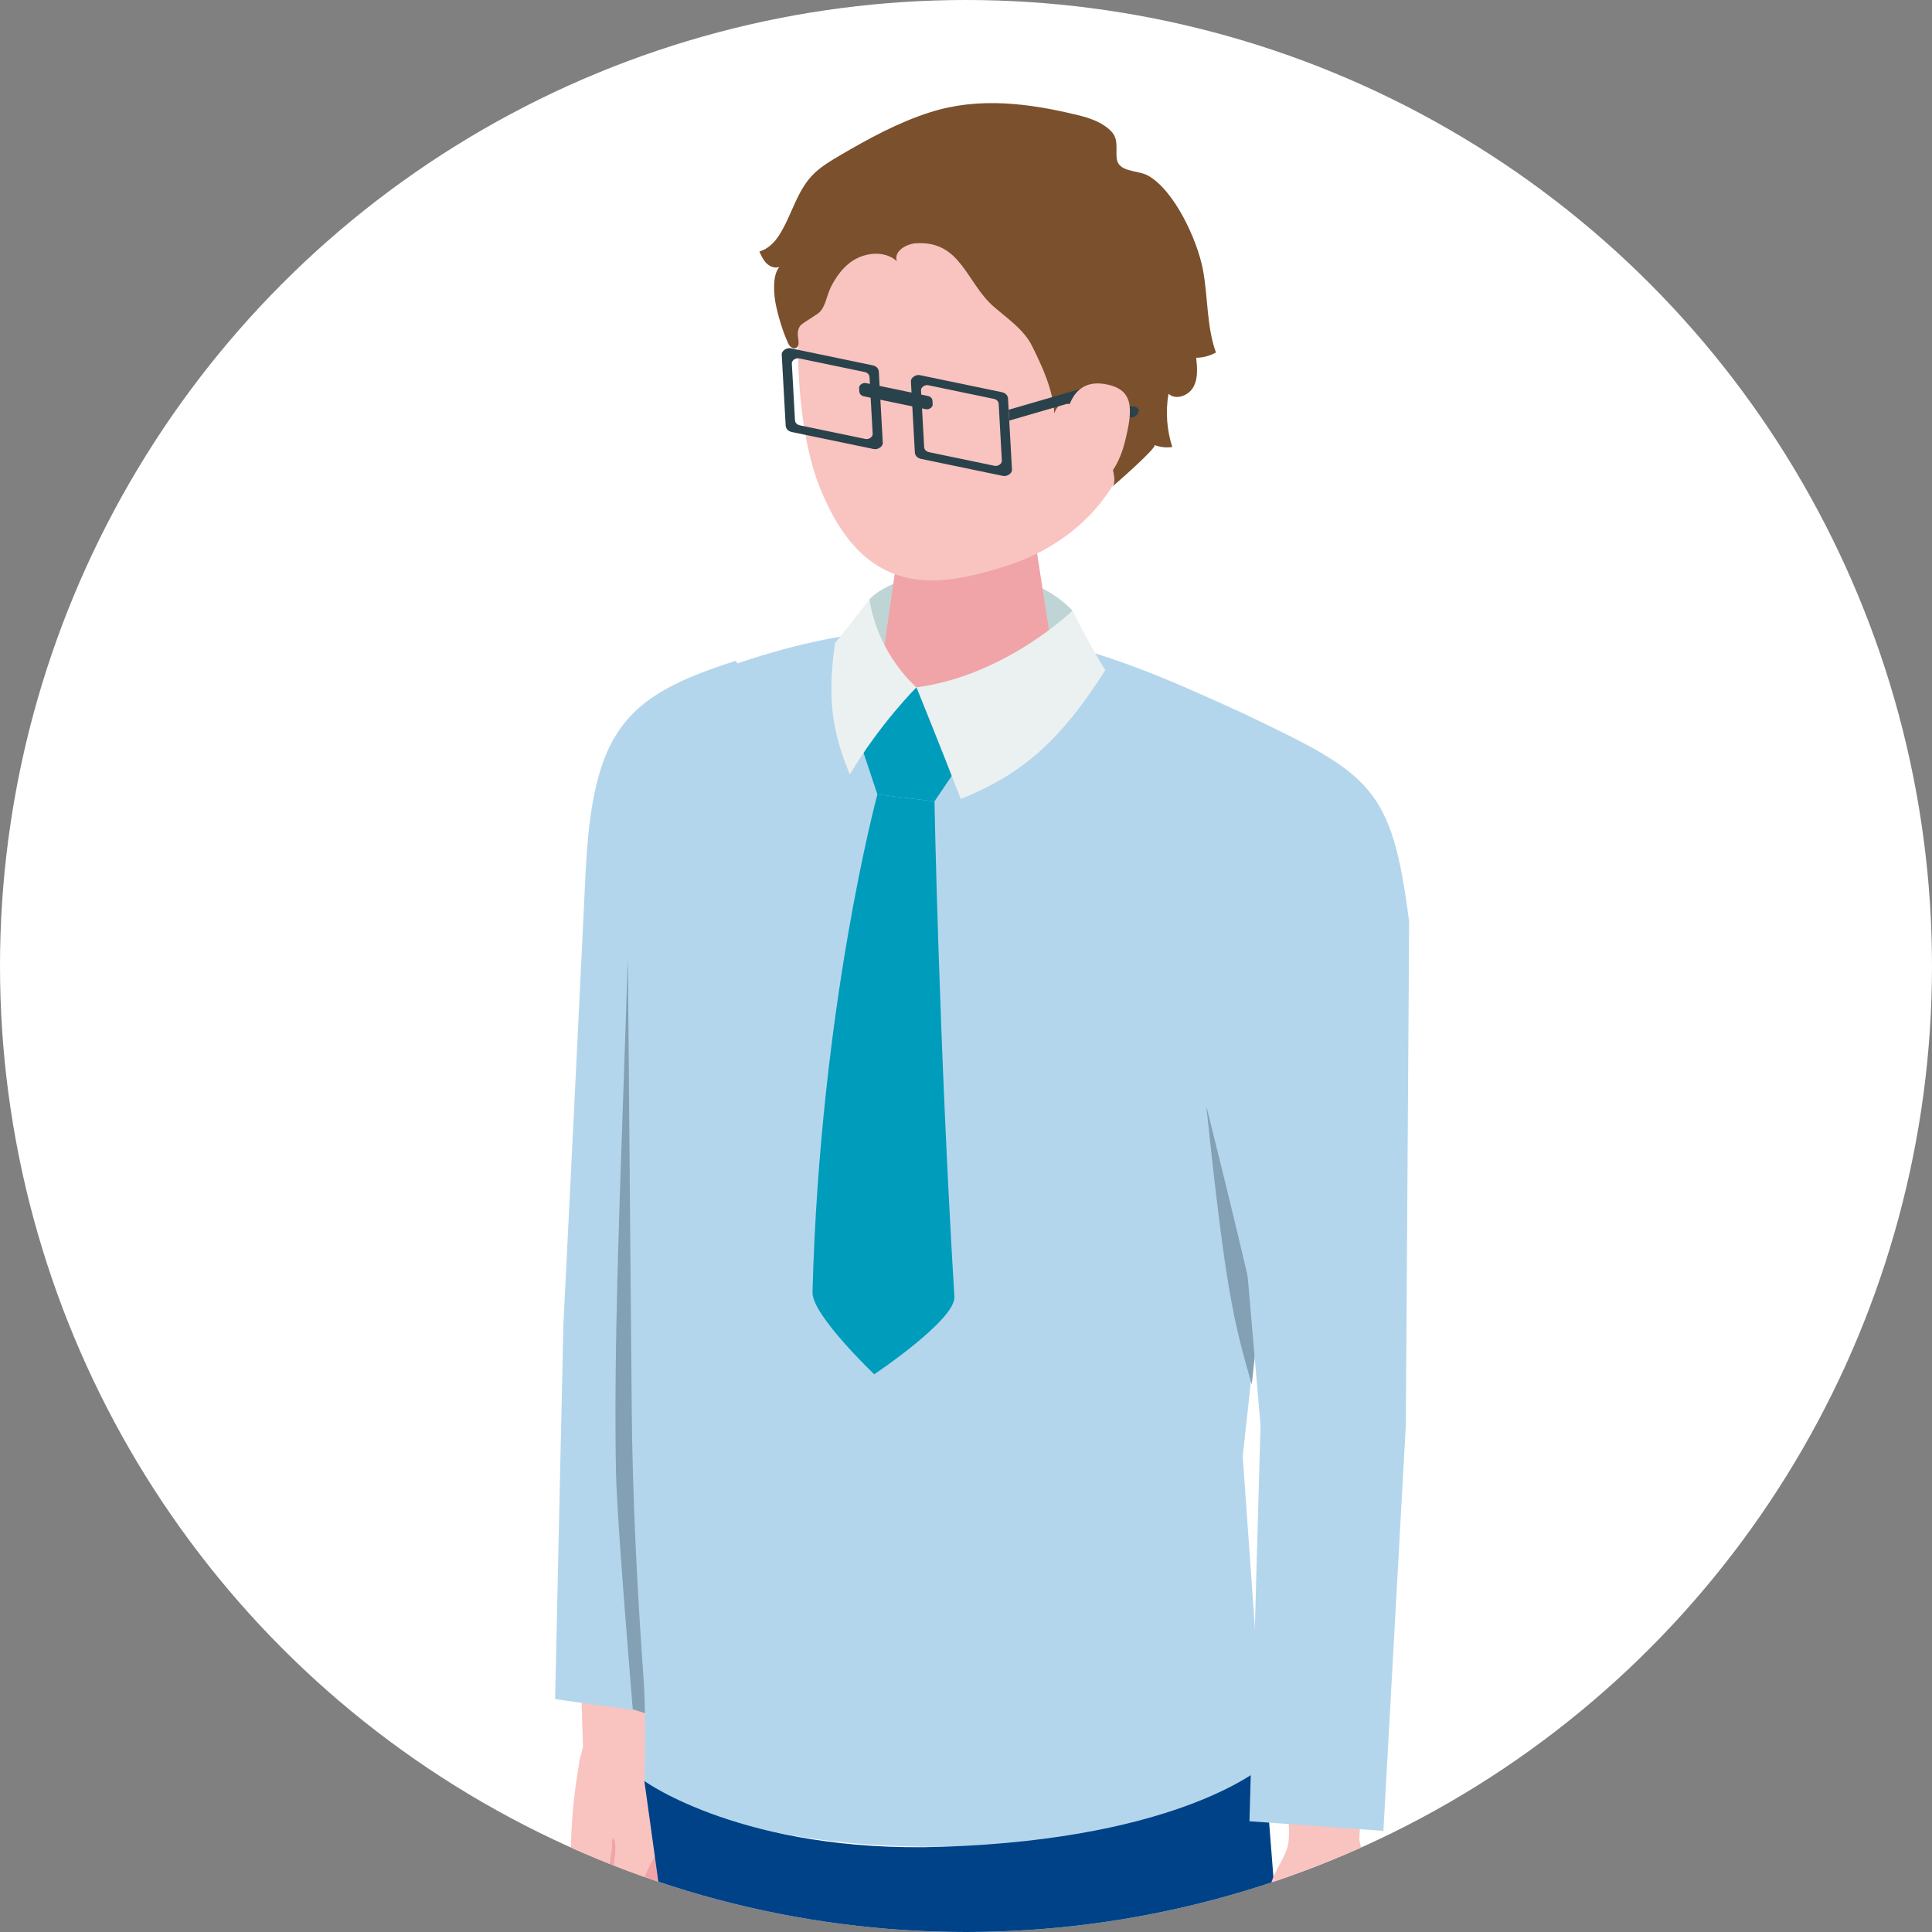 <?xml version="1.0" encoding="UTF-8"?>
<svg xmlns="http://www.w3.org/2000/svg" xmlns:xlink="http://www.w3.org/1999/xlink" id="_レイヤー_1" data-name="レイヤー 1" viewBox="0 0 1500 1500">
  <rect x="0" y="0" width="1500" height="1500" fill="#808080" stroke="none"/>
  <defs>
    <style>
      .cls-1 {
        clip-path: url(#clippath);
      }

      .cls-2 {
        fill: none;
      }

      .cls-2, .cls-3, .cls-4, .cls-5, .cls-6, .cls-7, .cls-8, .cls-9, .cls-10, .cls-11, .cls-12, .cls-13 {
        stroke-width: 0px;
      }

      .cls-3 {
        fill: #f9c3c0;
      }

      .cls-4 {
        fill: #7b502c;
      }

      .cls-5 {
        fill: #2a424b;
      }

      .cls-6 {
        fill: #83a0b5;
      }

      .cls-7 {
        fill: #bfd4d5;
      }

      .cls-8 {
        fill: #b4d6ec;
      }

      .cls-9 {
        fill: #009cbb;
      }

      .cls-10 {
        fill: #fff;
      }

      .cls-11 {
        fill: #f0a4a8;
      }

      .cls-12 {
        fill: #ebf1f1;
      }

      .cls-13 {
        fill: #004288;
      }
    </style>
    <clipPath id="clippath">
      <circle class="cls-2" cx="750" cy="750" r="750"></circle>
    </clipPath>
  </defs>
  <rect class="cls-2" width="1500" height="1500"></rect>
  <circle class="cls-10" cx="750" cy="750" r="750"></circle>
  <g class="cls-1">
    <g>
      <g>
        <path class="cls-11" d="m452.56,1421.8c-1.36,6.82-1.11,14.78-1.24,19.34-.55,19.77-1.47,40.05-.01,59.79,1.13,15.36,11.05,31.77,17.07,45.88,1.63,3.82,3.68,8.32,7.9,9.82,4.16,1.48,8.9-.97,11.57-4.15,5.37-6.41,5.59-15.54,5.56-23.9,0-.46,0-.96.27-1.34.27-.4.75-.58,1.19-.78,3.83-1.69,6.39-5.49,7.59-9.5,1.19-4.01,1.21-8.26,1.21-12.44,2.57.26,4.94-1.39,6.7-3.28,3.74-4.03,5.86-9.64,5.67-15.15-.22-6.14.06-12.25.29-18.41.49-13.02.76-26.07-.3-39.07-.34-4.15-.3-11.2-4.08-13.74-5.3-3.56-14.07-3.2-20.16-3.38-8.2-.23-24.76-5-32.36-1.33-3.82,1.84-5.81,6.41-6.85,11.64Z"></path>
        <path class="cls-3" d="m471.58,1460.92c.82-6.19,1.64-12.39,2.46-18.58.42-3.15,1.13-6.41,1.17-9.58.02-2.21-.64-3.76.74-5.89,3.29,4.58,1.22,13.4.86,18.71-.65,9.6-1.3,19.2-1.95,28.79-.42,6.25-.72,13,2.72,18.23,3.44,5.23,12.19,7.22,15.8,2.1,1.86-2.63,1.76-6.11,1.78-9.33.1-13.56,3.7-27.08,10.38-38.89,4.24-7.51,9.73-14.41,12.58-22.55,2.93-8.36,2.86-17.42,2.68-26.28-.26-12.72-14.09-25.89-15.09-38.42-.95-11.85,1.81-24.42,2.67-36.34,1.96-27.12,15.1-53.68,16.83-80.82l-75.91,3.02s3.27,110.18,3.28,110.2c.1,3.27-2.36,8.78-2.83,12.45-.77,6.05-1.93,12.06-2.74,18.11-1.64,12.25-2.77,24.57-3.38,36.91-.81,16.17-.74,32.39.2,48.56.94,16.13,4.17,28.77,8.72,44.05,4.21,14.15,3.08,38.34,13.46,49.45,2.96,3.17,8.76,4.2,11.42.77,1.36-1.76,1.52-4.14,1.59-6.37.88-26.73-6.84-51.1-8.77-77.22-.52-7.05.41-14.11,1.34-21.11Z"></path>
      </g>
      <path class="cls-8" d="m437.4,1028.76s10.76-215.18,17.16-349.58c5.35-112.43,30.47-138.63,116.56-166.11,71.39,90.39,4.29,531.7,4.29,531.7l-39.53,289.05-104.9-14.61,6.42-290.45Z"></path>
      <path class="cls-6" d="m502.63,1011.38l12.82,323.5-24.17-7.83s-12.13-143.83-12.98-182.56c-2.97-135.1,9.15-340.58,10.59-475.13l13.74,342.01Z"></path>
      <path class="cls-8" d="m981.87,1370.42l-17.03-239.93,52.34-474.88c6.85-40.99-9.54-82.57-54.21-102.8-102.65-46.49-222.83-104.19-416.77-28.05-26.56,10.43-36.49,42.45-45.66,69.42-10.97,32.26-16.36,67.06-15.11,101.3,0,.03,2.14,58.85,2.14,58.86.96,112.24,1.91,224.47,2.87,336.71.61,71.14,4.16,141.32,9.22,212.27,2.22,31.2.64,79.43.64,79.43,0,0,58.37,52.02,231.31,51.11,188.38-1,250.28-63.44,250.28-63.44Z"></path>
      <path class="cls-7" d="m675.07,465.28c23.46-25.1,114.6-36.64,157.58,8.86,3.11,22.22,7.65,36.67,7.65,36.67l-78.74,28.27-84.52-11.94s-4.13-44.62-1.97-61.87Z"></path>
      <path class="cls-11" d="m752.51,389.02c33.89,0,51.9,19.06,51.9,35.59l17.17,110.68c-1.57,19.16-34.14,34.7-72.76,34.7s-68.65-15.54-67.08-34.7l16.7-115.71c1.38-16.82,20.17-30.56,54.07-30.56Z"></path>
      <path class="cls-3" d="m766.59,124.34c94.93.72,121.12,71.99,121.13,158.49.01,112.66-74.09,147.31-112.14,158.41-46.37,13.52-103.99,25.56-139.26-63.21-20.97-52.8-20.23-144.56-8.59-180.14,10.14-31,43.93-74.27,138.86-73.55Z"></path>
      <path class="cls-4" d="m696.28,202.69c-2.49-7.49,7.14-13.36,15.02-13.83,34.96-2.1,38.87,30.84,60.55,49.5,10.82,9.3,23.25,17.69,29.56,30.49,7.59,15.4,16.18,33.5,17.17,52.03,11.74-32.57,56.19,48.06,44.75,57.14,3.24-2.57,35.95-31.35,32.96-32.52,4.38,1.72,9.21,2.26,13.86,1.55-4.29-13.28-5.3-27.6-2.93-41.34,5.63,5.28,15.64,1.5,19.35-5.27,3.7-6.77,2.98-15,2.15-22.67,5.34-.06,10.66-1.48,15.32-4.1-7.38-20.59-6.04-43.19-10.17-64.66-4.37-22.71-21.98-61.13-42.51-72.64-6.68-3.74-17.76-2.86-22.46-8.6-4.83-5.9,1.28-17.72-5.69-25.31-6.8-7.4-16.86-10.78-26.63-13.15-37.84-9.17-76.43-14.19-114.25-2.2-24.92,7.9-48.04,20.55-70.58,33.78-6.64,3.9-13.3,7.9-18.96,13.12-13.93,12.86-17.75,32.68-27.73,48.38-3.68,5.79-8.86,11.03-15.47,12.88,1.48,3.33,3.02,6.74,5.64,9.28,2.55,2.47,6.39,3.97,9.86,2.71-5.59,6.45-4.35,21.6-2.72,29.38,2.08,9.94,5.48,21.07,9.75,30.31,1.11,2.4,4.08,4.48,6.28,3.01,1.69-1.13,1.76-3.57,1.53-5.59-.43-3.9-1.11-8.31,1.35-11.37.88-1.1,2.07-1.89,3.25-2.66,3.37-2.21,6.74-4.42,10.11-6.64,6.19-4.07,7.03-13.91,10.25-20.4,3.6-7.25,8.25-14.07,14.67-19.11,10.46-8.2,26.73-10.28,36.7-1.49Z"></path>
      <g>
        <polygon class="cls-5" points="783.1 318.13 841.04 301.32 841.5 309.73 783.57 326.54 783.1 318.13"></polygon>
        <path class="cls-5" d="m841.04,301.32l37.57,14.43c2.93-.6,5.35.72,5.48,2.98h0c.13,2.38-2.33,4.88-5.42,5.51l-37.16-14.51-.47-8.41Z"></path>
      </g>
      <g>
        <path class="cls-5" d="m720.34,307.41l-48.05-9.99c-2.46-.51-5.39,1.52-5.28,3.66l.16,2.9c.1,1.86,1.49,3.28,3.63,3.73l48.05,9.99c2.46.51,5.39-1.52,5.28-3.66l-.16-2.9c-.1-1.86-1.49-3.28-3.63-3.73Z"></path>
        <path class="cls-5" d="m782.62,309.43l3.07,55.22c.16,2.83-3.72,5.53-6.98,4.85l-63.6-13.22c-2.84-.59-4.67-2.47-4.81-4.94l-3.07-55.22c-.16-2.83,3.72-5.53,6.98-4.85l63.61,13.22c2.84.59,4.67,2.47,4.81,4.94Zm-11.08.24l-50.88-10.58c-2.61-.54-5.71,1.61-5.59,3.88l2.45,44.17c.11,1.97,1.58,3.48,3.85,3.95l50.88,10.58c2.61.54,5.71-1.61,5.59-3.88l-2.45-44.17c-.11-1.97-1.58-3.48-3.85-3.95Z"></path>
        <path class="cls-5" d="m682.32,288.58l3.07,55.22c.16,2.83-3.72,5.53-6.98,4.85l-63.6-13.22c-2.84-.59-4.67-2.47-4.81-4.94l-3.07-55.22c-.16-2.83,3.72-5.53,6.98-4.85l63.6,13.22c2.84.59,4.67,2.47,4.81,4.94Zm-11.08.24l-50.88-10.58c-2.61-.54-5.71,1.61-5.59,3.88l2.45,44.17c.11,1.97,1.58,3.48,3.85,3.95l50.88,10.58c2.61.54,5.71-1.61,5.59-3.88l-2.45-44.17c-.11-1.97-1.58-3.48-3.85-3.95Z"></path>
      </g>
      <path class="cls-3" d="m827.7,326s1.63-32.15,29.27-27.94c23.59,3.59,23.03,18.89,16.21,45.69-6.82,26.8-23.22,39.55-39.8,38.8-16.58-.75-5.68-56.55-5.68-56.55Z"></path>
      <polygon class="cls-9" points="666.93 573.91 711.55 533.65 745.96 592 725.52 622.18 681.21 616.76 666.93 573.91"></polygon>
      <path class="cls-9" d="m681.21,616.76l44.31,5.42s3.57,188.49,15.46,384.61c1.09,17.94-62.22,60.19-62.22,60.19,0,0-48.41-45.99-47.94-63.65,5.92-222.83,50.39-386.57,50.39-386.57Z"></path>
      <path class="cls-13" d="m928.89,2116.08l63.51-610.89-10.53-134.77s-62.73,57.24-250.28,63.44c-154.26,5.1-231.31-51.11-231.31-51.11l84.6,609.01,47.35,566.48s22.19,17.46,68.13,16.4c52.01-1.2,76.5-25.41,76.5-25.41l-25.15-500.72-13.33-550.87,23.22,567.37,32.99,514.65s26.49,23.4,69.56,23.52c43.53.13,71.07-22.53,71.07-22.53l-6.33-464.58Z"></path>
      <path class="cls-12" d="m711.55,533.65s18.36,45.21,34.41,86.72c44.68-18.34,75.2-41.68,112.18-100.01-10.67-16.96-25.49-46.22-25.49-46.22,0,0-52.03,50.49-121.1,59.51Z"></path>
      <path class="cls-6" d="m977.11,1026.93s-15.34-67.67-40.55-168.27c15.2,144.62,21.33,167.46,35.27,216.15l5.28-47.88Z"></path>
      <path class="cls-12" d="m711.55,533.65s-29.84-24.94-36.48-68.37c0,0-17.16,22.5-26.79,34.1-7.27,50.26.82,74.98,11.46,101.93,23.87-39.92,51.8-67.67,51.8-67.67"></path>
      <g>
        <path class="cls-11" d="m1053.55,1493.55c1.16,6.86.7,14.8.7,19.36,0,19.78.35,40.08-1.66,59.77-1.56,15.33-11.93,31.45-18.34,45.39-1.74,3.78-3.91,8.21-8.17,9.59-4.2,1.36-8.87-1.22-11.45-4.47-5.19-6.55-5.16-15.69-4.89-24.04.02-.46.02-.96-.23-1.35-.26-.4-.73-.6-1.17-.81-3.78-1.79-6.24-5.67-7.32-9.71-1.08-4.04-.98-8.29-.86-12.47-2.57.19-4.9-1.53-6.6-3.47-3.63-4.13-5.59-9.8-5.24-15.3.39-6.13.28-12.25.22-18.41-.13-13.03-.03-26.08,1.39-39.05.46-4.14.61-11.18,4.46-13.62,5.39-3.41,14.16-2.81,20.24-2.81,8.21,0,24.89-4.31,32.39-.43,3.77,1.95,5.62,6.57,6.52,11.83Z"></path>
        <path class="cls-3" d="m1033.45,1532.13c-.65-6.21-1.29-12.43-1.94-18.64-.33-3.16-.95-6.44-.9-9.61.04-2.21.74-3.74-.58-5.91-3.42,4.49-1.6,13.36-1.38,18.68.38,9.61.76,19.22,1.14,28.84.25,6.26.36,13.01-3.22,18.15-3.58,5.13-12.39,6.87-15.85,1.66-1.78-2.68-1.59-6.16-1.52-9.38.28-13.56-2.95-27.17-9.29-39.16-4.03-7.62-9.33-14.68-11.95-22.89-2.69-8.43-2.38-17.5-1.95-26.34.62-12.7,13.08-25.2,14.43-37.7,1.28-11.82-1.13-24.46-1.65-36.4-1.2-27.17-11.87-54.37-12.84-81.54l75.8,5.14s-6.35,110.05-6.35,110.07c-.19,3.27,2.11,8.84,2.48,12.53.6,6.07,1.59,12.11,2.23,18.18,1.3,12.29,2.08,24.64,2.35,36.99.36,16.19-.16,32.4-1.56,48.54-1.39,16.1-4.97,28.64-9.94,43.79-4.6,14.03-4.15,38.24-14.83,49.06-3.05,3.09-8.88,3.96-11.43.45-1.31-1.8-1.4-4.18-1.41-6.41-.13-26.75,8.27-50.89,10.92-76.94.72-7.03-.02-14.11-.75-21.14Z"></path>
      </g>
      <path class="cls-8" d="m966.33,554.43c98.66,46.88,114.32,56.59,127.74,161.45l-2.58,390.41-17.42,315.2-103.99-7.48,8.58-307.64-23.75-274.71c-67.9-212.3,11.43-277.23,11.43-277.23Z"></path>
    </g>
  </g>
</svg>
